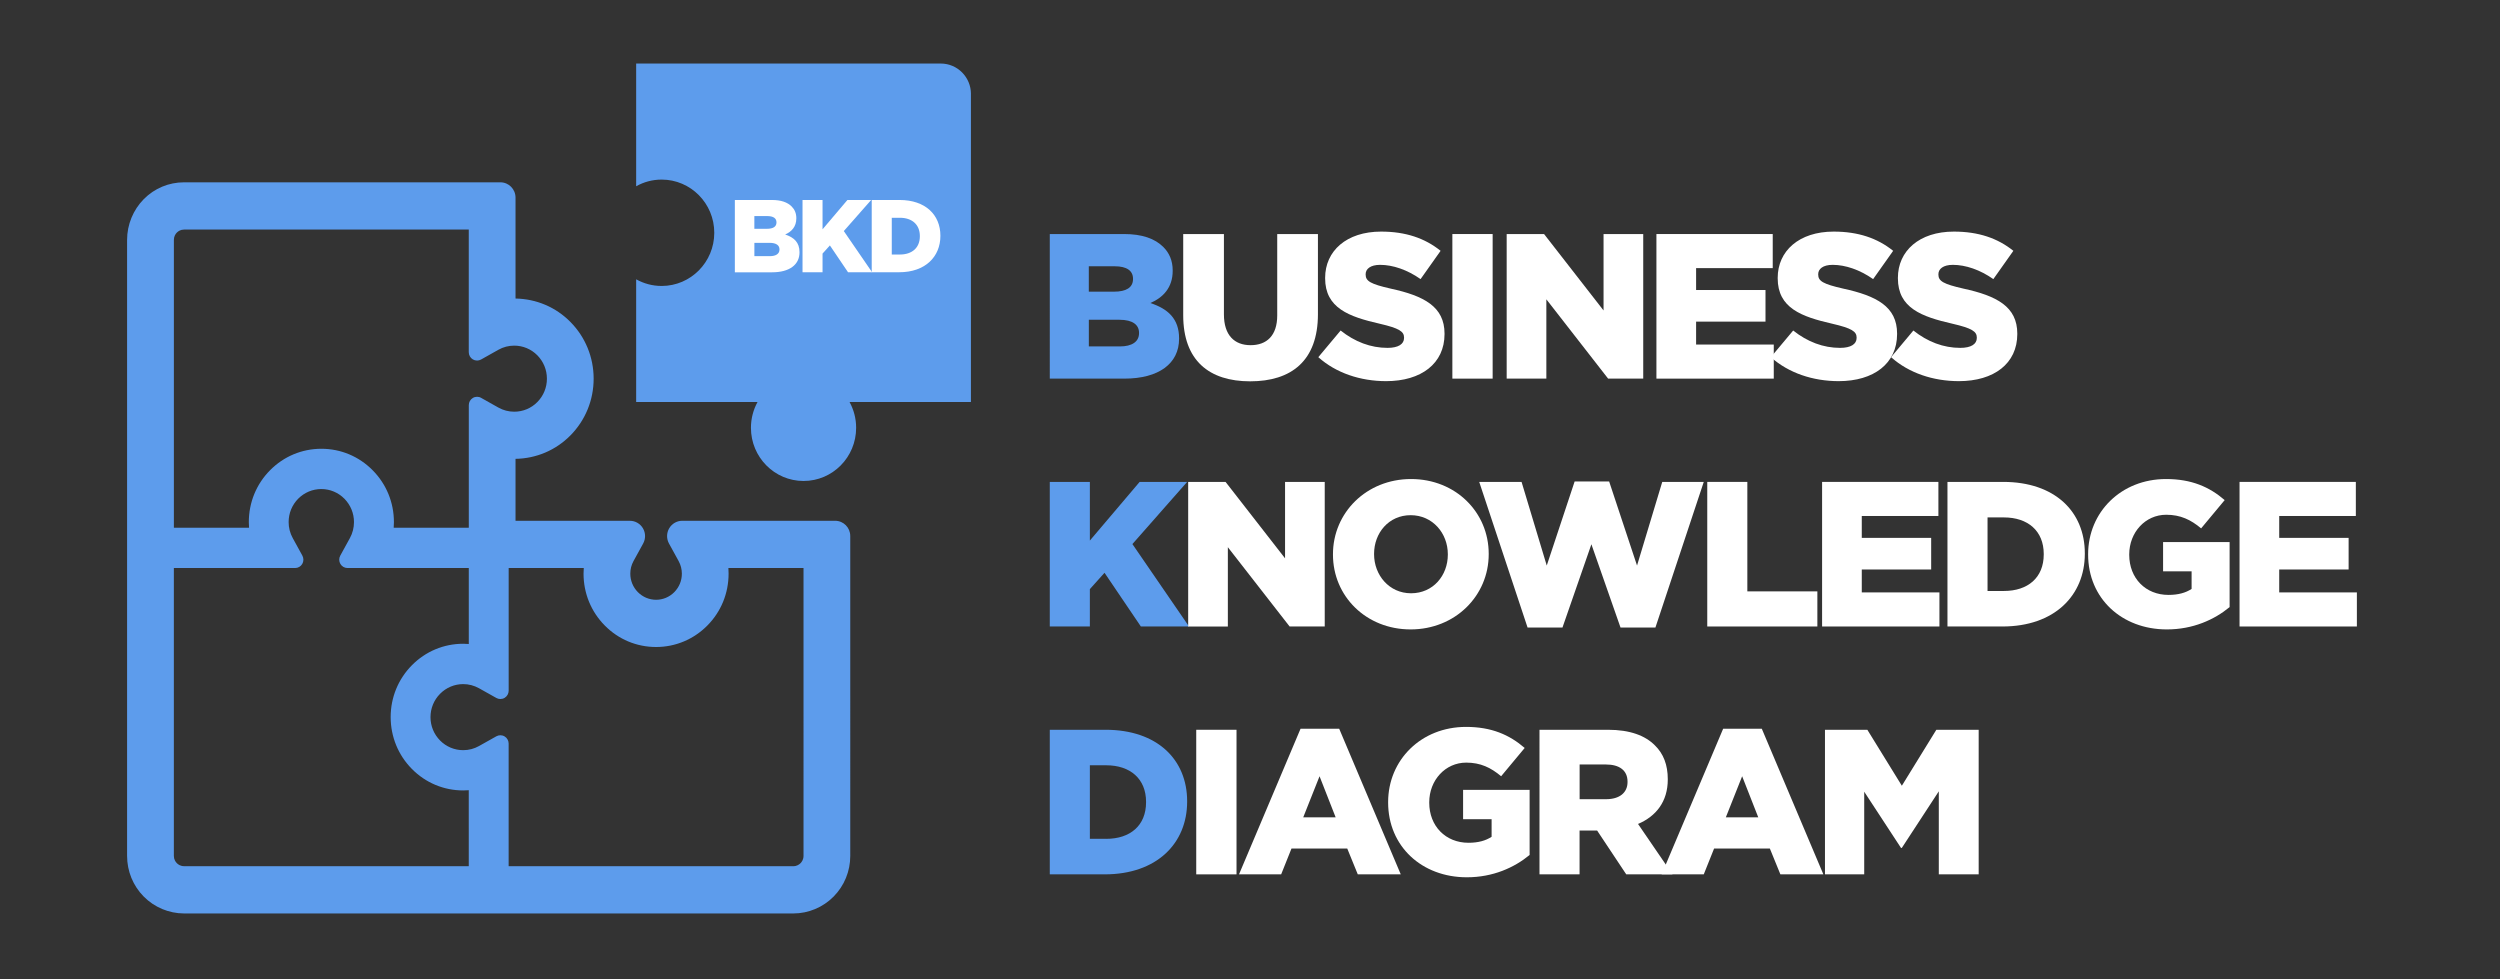 <?xml version="1.0" encoding="utf-8"?>
<!-- Generator: Adobe Illustrator 29.7.1, SVG Export Plug-In . SVG Version: 9.03 Build 0)  -->
<svg version="1.1" id="_x32_" xmlns="http://www.w3.org/2000/svg" xmlns:xlink="http://www.w3.org/1999/xlink" x="0px" y="0px"
	 viewBox="0 0 871.44 341.43" style="enable-background:new 0 0 871.44 341.43;" xml:space="preserve">
<rect x="0" y="0" width="871.44" height="341.43" fill="#333333" stroke="none"/>
<style type="text/css">
	.st0{fill:#5D9CEC;}
	.st1{fill:#FFFFFF;}
</style>
<g>
	<path class="st0" d="M338.45,32.77c0-5.87-4.71-10.62-10.51-10.62H221.75v42.78c2.63-1.49,5.67-2.33,8.89-2.33
		c10.12,0,18.34,8.3,18.34,18.54c0,10.23-8.21,18.54-18.34,18.54c-3.23,0-6.26-0.85-8.89-2.32v42.77h42.31
		c-1.46,2.66-2.3,5.73-2.3,8.99c0,10.24,8.21,18.54,18.34,18.54c10.13,0,18.33-8.3,18.33-18.54c0-3.26-0.84-6.33-2.3-8.99h42.31
		V32.77z"/>
	<path class="st0" d="M291.12,181.53h-53.31c-1.87,0-3.59,1-4.54,2.62l0.05-0.09l-0.06,0.1c-0.48,0.83-0.73,1.76-0.73,2.7
		c0,0.89,0.22,1.79,0.66,2.59l3.36,6.12c0.75,1.38,1.12,2.82,1.13,4.4c0,2.44-0.93,4.69-2.63,6.43c-1.71,1.72-3.94,2.66-6.35,2.67
		c-2.41-0.01-4.65-0.95-6.36-2.67l0.01,0.01c-1.71-1.74-2.63-4-2.64-6.43c0-1.58,0.37-3.03,1.12-4.41l3.36-6.11
		c0.44-0.81,0.66-1.7,0.66-2.59c0-0.93-0.24-1.87-0.73-2.71c-0.95-1.62-2.67-2.62-4.54-2.62H179.7v-21.6
		c7.21-0.11,14.02-2.99,19.12-8.15c5.22-5.27,8.11-12.33,8.11-19.79c0-7.47-2.89-14.53-8.11-19.79c-5.1-5.17-11.91-8.03-19.12-8.15
		V68.88c0-2.94-2.36-5.33-5.27-5.33H64.15c-5.29,0-10.31,2.09-14.04,5.87c-3.7,3.75-5.81,8.89-5.81,14.2v214.72
		c0,5.34,2.07,10.41,5.81,14.19c3.71,3.74,8.79,5.87,14.04,5.88h212.4c5.24,0,10.32-2.13,14.02-5.88c3.74-3.78,5.81-8.84,5.81-14.19
		V186.86C296.39,183.92,294.03,181.53,291.12,181.53z M60.61,83.62c0-1.23,0.57-2.07,1.03-2.54c0.48-0.48,1.31-1.06,2.52-1.06h99.24
		v42.75c0,1.03,0.54,1.98,1.42,2.51c0.45,0.26,0.95,0.4,1.46,0.4c0.48,0,0.96-0.12,1.4-0.36l6.05-3.4c1.71-0.96,3.56-1.44,5.52-1.44
		c3.04,0,5.9,1.2,8.05,3.37c2.15,2.18,3.34,5.08,3.34,8.15c0,3.07-1.18,5.96-3.33,8.14c-2.15,2.18-5.02,3.37-8.06,3.37
		c-1.96,0-3.81-0.49-5.52-1.44l-6.05-3.4c-0.43-0.25-0.91-0.36-1.39-0.36c-0.51,0-1.01,0.13-1.46,0.4c-0.88,0.52-1.42,1.47-1.42,2.5
		v42.75h-26.18c0.05-0.66,0.08-1.31,0.08-1.96c0-6.84-2.63-13.26-7.41-18.08c-4.77-4.83-11.12-7.49-17.88-7.49
		c-6.76,0-13.11,2.66-17.88,7.48c-4.78,4.82-7.41,11.25-7.41,18.08c0,0.65,0.03,1.31,0.08,1.97H60.61V83.62z M163.4,301.93H64.15
		c-1.21,0-2.04-0.58-2.51-1.05c-0.47-0.48-1.04-1.32-1.04-2.55V198h42.28c1.02,0,1.96-0.54,2.48-1.43c0.52-0.89,0.53-1.99,0.04-2.89
		l-3.36-6.12c-0.95-1.73-1.43-3.61-1.43-5.58c0-3.07,1.19-5.97,3.33-8.14c2.16-2.17,5.02-3.37,8.06-3.37c3.03,0,5.9,1.2,8.05,3.37
		c2.15,2.18,3.34,5.08,3.34,8.14c0,1.98-0.48,3.86-1.42,5.58l-3.36,6.12c-0.5,0.9-0.48,2,0.04,2.89c0.52,0.89,1.46,1.43,2.48,1.43
		h42.28v26.48c-0.65-0.05-1.3-0.08-1.94-0.08c-6.76,0-13.11,2.66-17.88,7.48c-4.78,4.83-7.41,11.25-7.41,18.08
		c0,6.83,2.63,13.26,7.4,18.08c4.77,4.83,11.12,7.49,17.88,7.49c0.65,0,1.29-0.02,1.94-0.08V301.93z M280.09,298.34
		c0,1.22-0.57,2.06-1.04,2.54c-0.48,0.48-1.3,1.06-2.51,1.06H177.3v-42.75c0-1.03-0.54-1.98-1.42-2.5c-0.45-0.27-0.95-0.4-1.46-0.4
		c-0.48,0-0.96,0.12-1.39,0.36l-6.06,3.4c-1.7,0.96-3.56,1.44-5.52,1.44c-3.03,0-5.9-1.2-8.05-3.37c-2.15-2.18-3.34-5.07-3.34-8.14
		c0-3.07,1.19-5.97,3.34-8.14c2.15-2.17,5.01-3.37,8.05-3.38c1.94,0,3.8,0.49,5.52,1.44l6.06,3.4c0.44,0.25,0.91,0.36,1.4,0.36
		c0.5,0,1.01-0.13,1.46-0.4c0.88-0.53,1.42-1.48,1.42-2.51V198h26.18c-0.05,0.66-0.08,1.32-0.08,1.97c0,6.83,2.63,13.25,7.4,18.07
		c4.77,4.84,11.13,7.49,17.88,7.49s13.11-2.66,17.88-7.49c4.78-4.82,7.4-11.24,7.4-18.08c0-0.65-0.02-1.31-0.07-1.97h26.19
		L280.09,298.34L280.09,298.34z"/>
</g>
<g>
	<path class="st1" d="M256.16,69.71h12.92c3.17,0,5.4,0.79,6.88,2.27c1.01,1.01,1.62,2.34,1.62,4.07v0.07
		c0,2.92-1.66,4.64-3.89,5.62c3.06,1.01,5,2.74,5,6.16v0.07c0,4.32-3.53,6.95-9.54,6.95h-13V69.71z M267.35,79.75
		c2.12,0,3.31-0.72,3.31-2.2v-0.07c0-1.37-1.08-2.16-3.17-2.16h-4.54v4.43H267.35z M268.36,89.29c2.12,0,3.35-0.83,3.35-2.3v-0.07
		c0-1.37-1.08-2.27-3.42-2.27h-5.33v4.64H268.36z"/>
	<path class="st1" d="M279.74,69.71h6.98v10.22l8.67-10.22h8.28l-9.54,10.83L304,94.91h-8.39l-6.33-9.36l-2.56,2.84v6.52h-6.98
		V69.71z"/>
	<path class="st1" d="M303.86,69.71h9.72c9,0,14.22,5.18,14.22,12.45v0.07c0,7.27-5.29,12.67-14.36,12.67h-9.58V69.71z
		 M313.69,88.72c4.18,0,6.95-2.3,6.95-6.37v-0.07c0-4.03-2.77-6.37-6.95-6.37h-2.84v12.81H313.69z"/>
</g>
<g>
	<path class="st0" d="M365.93,81.58h25.85c6.34,0,10.8,1.58,13.75,4.54c2.02,2.02,3.24,4.68,3.24,8.14v0.14
		c0,5.83-3.31,9.29-7.78,11.23c6.12,2.02,10.01,5.47,10.01,12.31v0.14c0,8.64-7.06,13.9-19.08,13.9h-25.99V81.58z M388.32,101.67
		c4.25,0,6.62-1.44,6.62-4.39v-0.14c0-2.74-2.16-4.32-6.34-4.32h-9.07v8.86H388.32z M390.34,120.76c4.25,0,6.7-1.66,6.7-4.61V116
		c0-2.74-2.16-4.54-6.84-4.54h-10.66v9.29H390.34z"/>
	<path class="st1" d="M412.44,109.88v-28.3h14.19v28.01c0,7.27,3.67,10.73,9.29,10.73c5.62,0,9.29-3.31,9.29-10.37V81.58h14.19
		v27.94c0,16.27-9.29,23.4-23.62,23.4S412.44,125.65,412.44,109.88z"/>
	<path class="st1" d="M459.53,124.5l7.78-9.29c4.97,3.96,10.51,6.05,16.35,6.05c3.74,0,5.76-1.3,5.76-3.46v-0.14
		c0-2.09-1.66-3.24-8.5-4.82c-10.73-2.45-19.01-5.47-19.01-15.84v-0.14c0-9.36,7.42-16.13,19.51-16.13c8.57,0,15.27,2.3,20.74,6.7
		l-6.98,9.86c-4.61-3.24-9.65-4.97-14.11-4.97c-3.38,0-5.04,1.44-5.04,3.24v0.14c0,2.3,1.73,3.31,8.71,4.9
		c11.59,2.52,18.79,6.26,18.79,15.7v0.14c0,10.3-8.14,16.42-20.38,16.42C474.22,132.85,465.72,130.04,459.53,124.5z"/>
	<path class="st1" d="M506.26,81.58h14.04v50.4h-14.04V81.58z"/>
	<path class="st1" d="M525.19,81.58h13.03l20.74,26.64V81.58h13.83v50.4h-12.24l-21.53-27.65v27.65h-13.83V81.58z"/>
	<path class="st1" d="M577.39,81.58h40.54v11.88h-26.71v7.63h24.19v11.02h-24.19v7.99h27.07v11.88h-40.9V81.58z"/>
	<path class="st1" d="M617.28,124.5l7.78-9.29c4.97,3.96,10.51,6.05,16.35,6.05c3.74,0,5.76-1.3,5.76-3.46v-0.14
		c0-2.09-1.66-3.24-8.5-4.82c-10.73-2.45-19.01-5.47-19.01-15.84v-0.14c0-9.36,7.42-16.13,19.51-16.13c8.57,0,15.27,2.3,20.74,6.7
		l-6.98,9.86c-4.61-3.24-9.65-4.97-14.11-4.97c-3.38,0-5.04,1.44-5.04,3.24v0.14c0,2.3,1.73,3.31,8.71,4.9
		c11.59,2.52,18.79,6.26,18.79,15.7v0.14c0,10.3-8.14,16.42-20.38,16.42C631.97,132.85,623.47,130.04,617.28,124.5z"/>
	<path class="st1" d="M659.18,124.5l7.78-9.29c4.97,3.96,10.51,6.05,16.35,6.05c3.74,0,5.76-1.3,5.76-3.46v-0.14
		c0-2.09-1.66-3.24-8.5-4.82c-10.73-2.45-19.01-5.47-19.01-15.84v-0.14c0-9.36,7.42-16.13,19.51-16.13c8.57,0,15.27,2.3,20.74,6.7
		l-6.98,9.86c-4.61-3.24-9.65-4.97-14.11-4.97c-3.38,0-5.04,1.44-5.04,3.24v0.14c0,2.3,1.73,3.31,8.71,4.9
		c11.59,2.52,18.79,6.26,18.79,15.7v0.14c0,10.3-8.14,16.42-20.38,16.42C673.87,132.85,665.38,130.04,659.18,124.5z"/>
	<path class="st0" d="M365.93,167.98h13.97v20.45l17.35-20.45h16.56l-19.08,21.67l19.73,28.73h-16.78l-12.67-18.72l-5.11,5.69v13.03
		h-13.97V167.98z"/>
	<path class="st1" d="M414.17,167.98h13.03l20.74,26.64v-26.64h13.83v50.4h-12.24L428,190.74v27.65h-13.83V167.98z"/>
	<path class="st1" d="M464.64,193.33v-0.14c0-14.47,11.67-26.21,27.22-26.21c15.55,0,27.07,11.59,27.07,26.07v0.14
		c0,14.47-11.67,26.21-27.22,26.21S464.64,207.8,464.64,193.33z M504.68,193.33v-0.14c0-7.27-5.26-13.61-12.96-13.61
		c-7.63,0-12.75,6.19-12.75,13.47v0.14c0,7.27,5.26,13.61,12.89,13.61C499.56,206.8,504.68,200.6,504.68,193.33z"/>
	<path class="st1" d="M515.62,167.98h14.76l8.78,29.16l9.72-29.31h12.03l9.72,29.31l8.79-29.16h14.47l-16.85,50.76h-12.17
		l-10.15-29.02l-10.08,29.02h-12.17L515.62,167.98z"/>
	<path class="st1" d="M595.11,167.98h13.97v38.16h24.41v12.24h-38.38V167.98z"/>
	<path class="st1" d="M635.14,167.98h40.54v11.88h-26.71v7.63h24.19v11.02h-24.19v7.99h27.07v11.88h-40.9V167.98z"/>
	<path class="st1" d="M678.84,167.98h19.44c18,0,28.44,10.37,28.44,24.91v0.14c0,14.54-10.58,25.35-28.73,25.35h-19.15V167.98z
		 M698.5,206c8.35,0,13.9-4.61,13.9-12.75v-0.14c0-8.06-5.54-12.75-13.9-12.75h-5.69V206H698.5z"/>
	<path class="st1" d="M727.87,193.33v-0.14c0-14.69,11.52-26.21,27.15-26.21c8.86,0,15.12,2.74,20.45,7.34l-8.21,9.86
		c-3.6-3.02-7.2-4.75-12.17-4.75c-7.27,0-12.89,6.12-12.89,13.83v0.14c0,8.14,5.69,13.97,13.68,13.97c3.38,0,5.98-0.72,8.06-2.09
		v-6.12h-9.94v-10.22h23.19v22.68c-5.33,4.39-12.75,7.78-21.89,7.78C739.61,219.4,727.87,208.6,727.87,193.33z"/>
	<path class="st1" d="M780.65,167.98h40.54v11.88h-26.71v7.63h24.19v11.02h-24.19v7.99h27.07v11.88h-40.9V167.98z"/>
	<path class="st0" d="M365.93,254.38h19.44c18,0,28.44,10.37,28.44,24.91v0.14c0,14.55-10.58,25.35-28.73,25.35h-19.15V254.38z
		 M385.59,292.4c8.35,0,13.9-4.61,13.9-12.75v-0.14c0-8.06-5.54-12.75-13.9-12.75h-5.69v25.63H385.59z"/>
	<path class="st1" d="M416.98,254.38h14.04v50.4h-14.04V254.38z"/>
	<path class="st1" d="M453.34,254.02h13.47l21.46,50.76h-14.98l-3.67-9h-19.44l-3.6,9h-14.69L453.34,254.02z M465.58,284.91
		l-5.62-14.33l-5.69,14.33H465.58z"/>
	<path class="st1" d="M483.87,279.73v-0.14c0-14.69,11.52-26.21,27.15-26.21c8.86,0,15.12,2.74,20.45,7.34l-8.21,9.86
		c-3.6-3.02-7.2-4.75-12.17-4.75c-7.27,0-12.89,6.12-12.89,13.83v0.14c0,8.14,5.69,13.97,13.68,13.97c3.38,0,5.98-0.72,8.06-2.09
		v-6.12H510v-10.22h23.19v22.68c-5.33,4.39-12.75,7.78-21.89,7.78C495.6,305.8,483.87,295,483.87,279.73z"/>
	<path class="st1" d="M536.64,254.38h23.83c7.7,0,13.03,2.02,16.42,5.47c2.95,2.88,4.46,6.77,4.46,11.74v0.14
		c0,7.7-4.1,12.82-10.37,15.48l12.02,17.57h-16.13l-10.15-15.27h-0.14h-5.98v15.27h-13.97V254.38z M559.83,278.58
		c4.75,0,7.49-2.3,7.49-5.98v-0.14c0-3.96-2.88-5.98-7.56-5.98h-9.14v12.1H559.83z"/>
	<path class="st1" d="M600.65,254.02h13.47l21.46,50.76H620.6l-3.67-9h-19.44l-3.6,9h-14.69L600.65,254.02z M612.89,284.91
		l-5.62-14.33l-5.69,14.33H612.89z"/>
	<path class="st1" d="M636.15,254.38h14.76l12.03,19.51l12.02-19.51h14.76v50.4h-13.9v-28.95l-12.89,19.73h-0.29l-12.82-19.59v28.8
		h-13.68V254.38z"/>
</g>
</svg>
